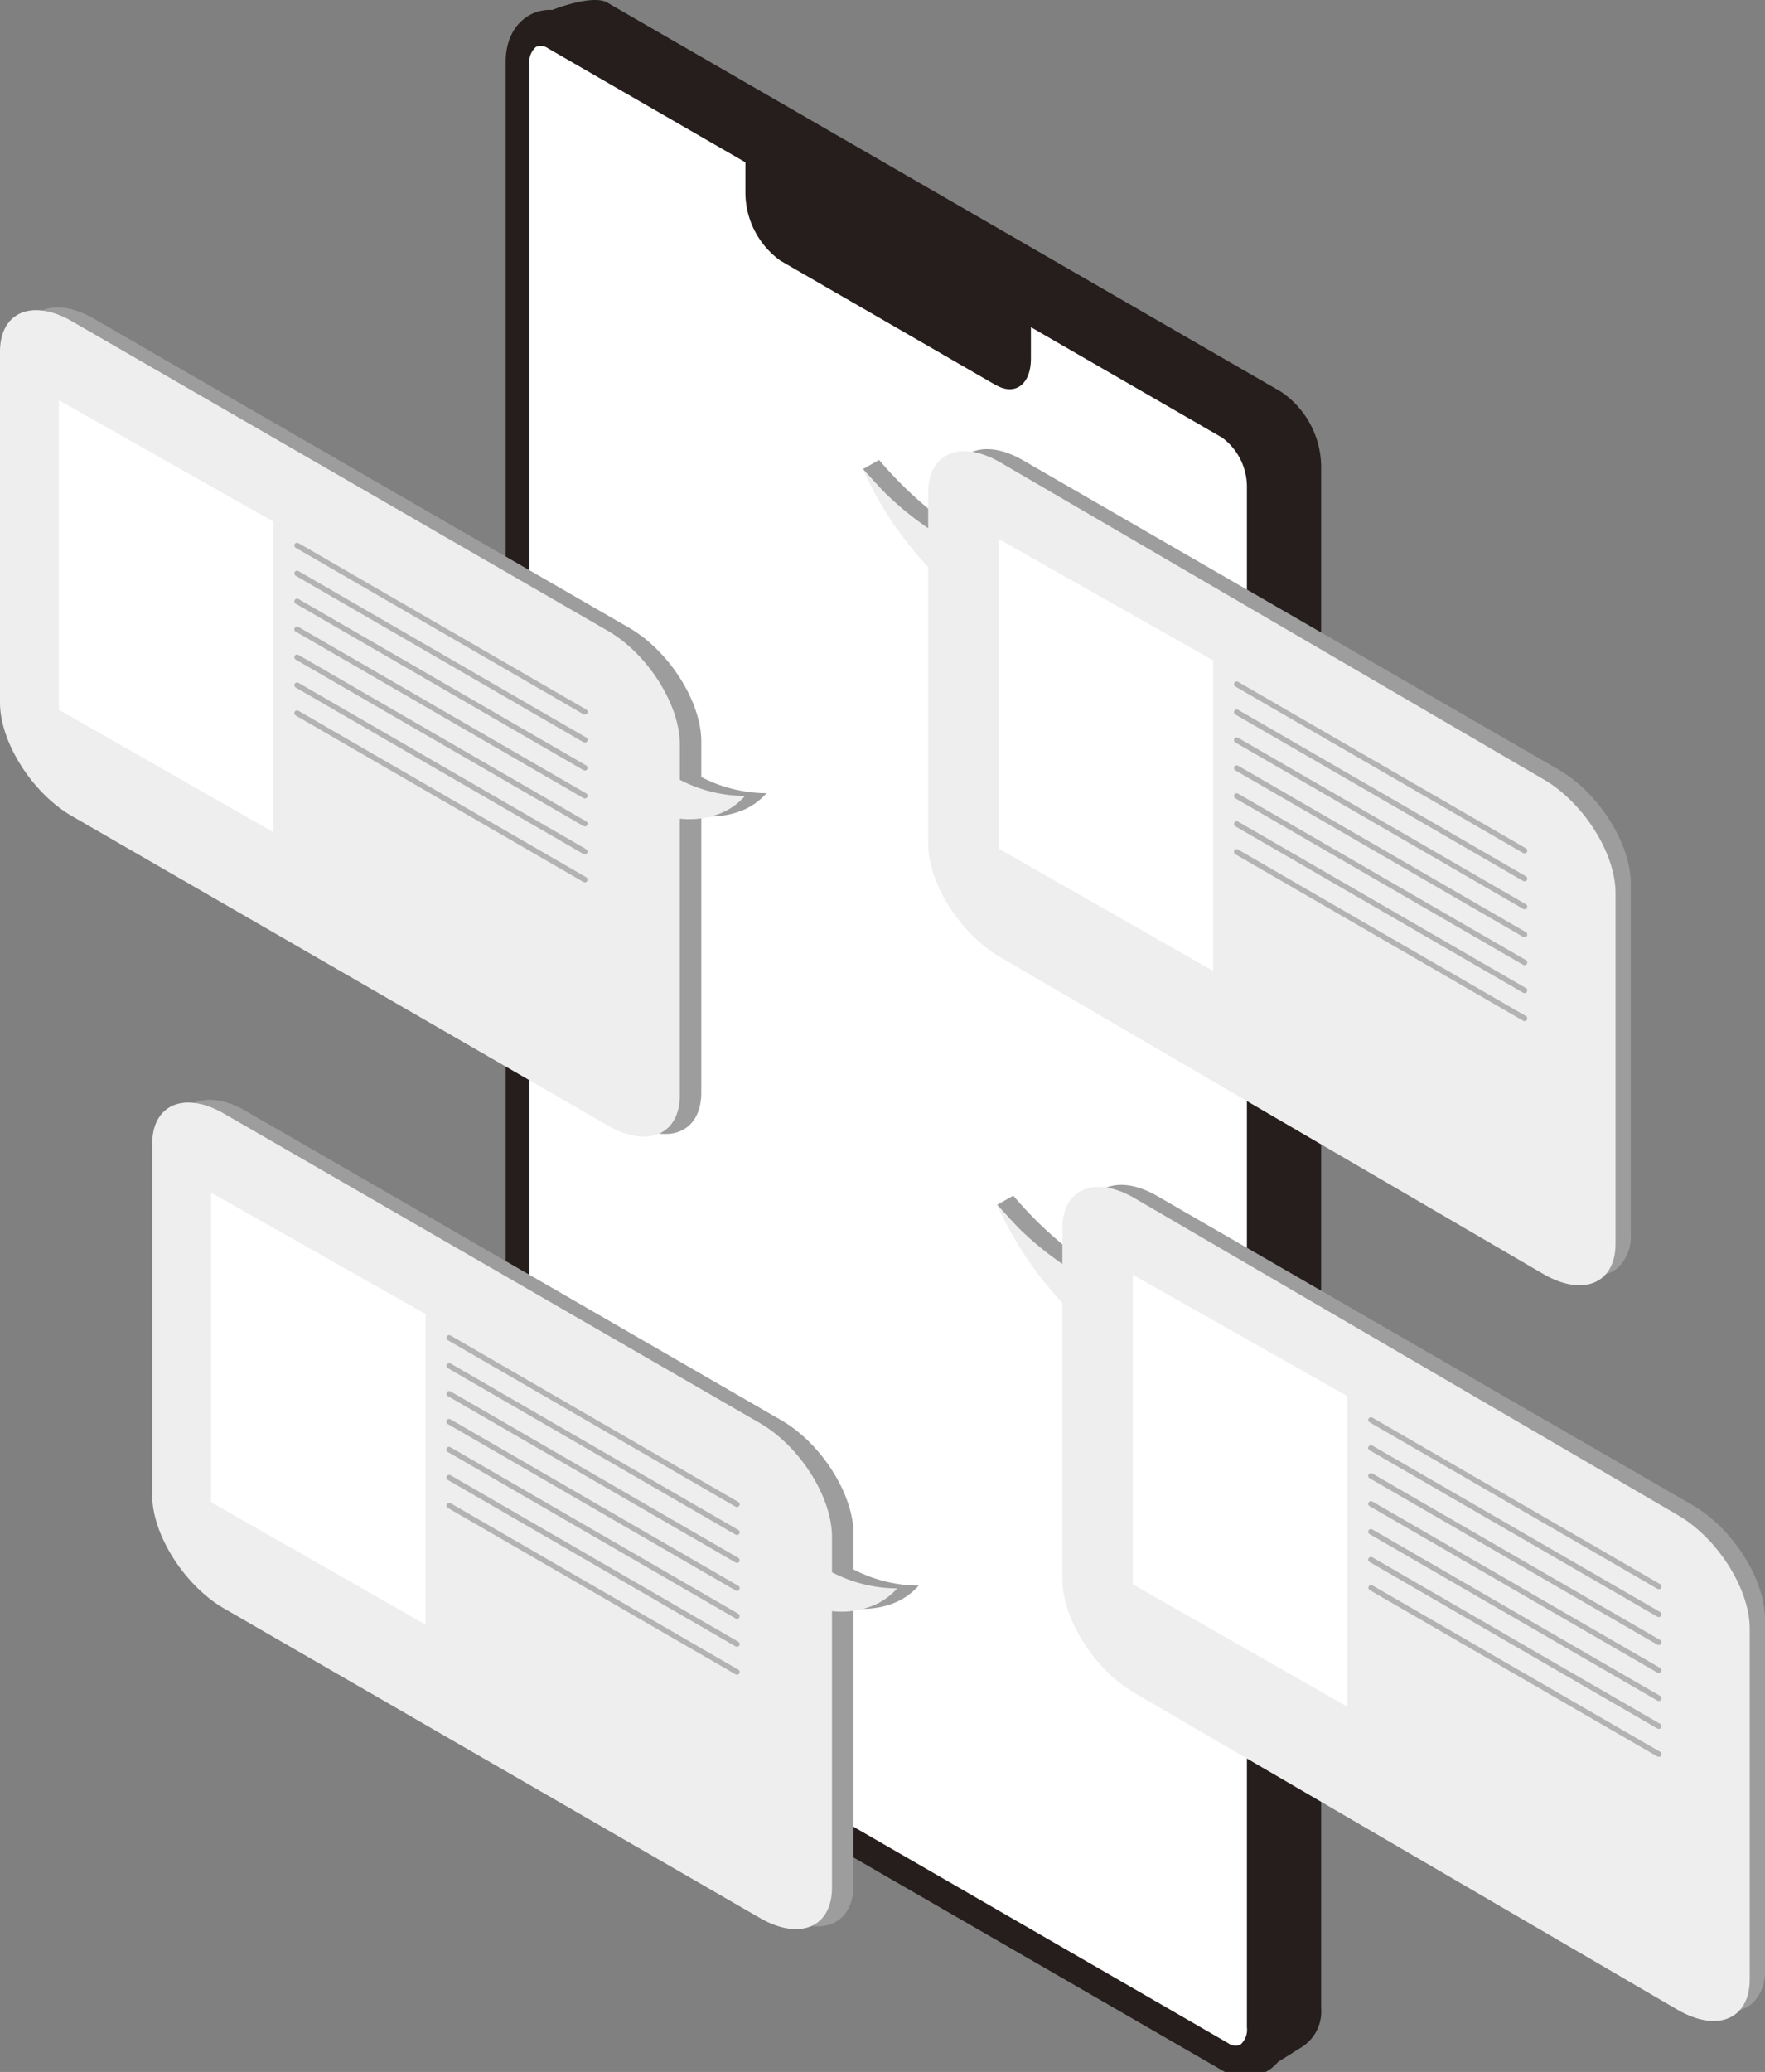 <svg xmlns="http://www.w3.org/2000/svg" width="108" height="126.746" viewBox="0 0 108 126.746"><rect x="0" y="0" width="108" height="126.746" fill="#808080" stroke="none"/><defs><clipPath id="a"><path fill="none" d="M0 0h108v126.746H0z"/></clipPath><clipPath id="b"><path fill="none" d="M0 1.497v94.312a4.1 4.1 0 0 0 1.709 3.265l41.235 23.807c.943.544 1.709-.034 1.709-1.292V27.277a4.1 4.1 0 0 0-1.709-3.265L1.709.205A1.37 1.37 0 0 0 1.03 0C.424 0 0 .56 0 1.5"/></clipPath></defs><g clip-path="url(#a)"><path fill="#251e1c" d="M76.989 126.623c-.473 0 .357-.92-.113-1.192l-41.235-23.807a5.59 5.59 0 0 1-2.461-4.567V2.745c0-1.213-1.085-1.255-.232-1.748.783-.452 3.314-1.355 4.2-.845L78.38 23.959a5.59 5.59 0 0 1 2.461 4.567v94.312a2.59 2.59 0 0 1-1.32 2.47c-.367.211-1.994 1.346-2.531 1.316"/><path fill="none" stroke="#251e1c" stroke-miterlimit="10" stroke-width="3.354" d="m75.565 125.163-41.237-23.807a4.09 4.09 0 0 1-1.709-3.265V3.779c0-1.258.764-1.837 1.709-1.292l41.237 23.807a4.1 4.1 0 0 1 1.709 3.265v94.312c0 1.258-.765 1.834-1.709 1.292Z"/></g><g clip-path="url(#b)" transform="translate(32.02 2.429)"><path fill="#fff" d="m-51.95 28.402 86.328-47.197L96.603 95.023 10.276 142.22z"/></g><g clip-path="url(#a)"><path fill="#251e1c" d="M75.64 125.892a1.75 1.75 0 0 1-.868-.256L33.54 101.829a4.45 4.45 0 0 1-1.9-3.591V3.927a1.88 1.88 0 0 1 .778-1.708 1.46 1.46 0 0 1 1.494.09l41.24 23.807a4.45 4.45 0 0 1 1.9 3.591v94.312a1.88 1.88 0 0 1-.778 1.708 1.24 1.24 0 0 1-.626.166m-.492-.907a.76.76 0 0 0 .742.09 1.2 1.2 0 0 0 .4-1.057V29.707a3.74 3.74 0 0 0-1.52-2.94L33.54 2.96a.77.77 0 0 0-.743-.09 1.2 1.2 0 0 0-.4 1.057v94.311a3.74 3.74 0 0 0 1.521 2.94Z"/><path fill="#251e1c" d="m60.936 23.558-13.178-7.609a5.14 5.14 0 0 1-2.146-4.1v-2.8l17.47 10.081v2.8c0 1.58-.961 2.306-2.146 1.622"/><path fill="#9d9d9d" d="M95.38 47.084 62.599 28.157c-2.435-1.405-4.408-.571-4.408 1.863v2.167a24.2 24.2 0 0 1-4.4-4.052l-.987.56s4.453 4.879 5.385 5.872v16.906c0 2.434 1.973 5.547 4.408 6.953l32.781 18.927c1.541.889 2.9.882 3.686.139a2.66 2.66 0 0 0 .722-2V54.036c0-2.434-1.973-5.547-4.407-6.953"/><path fill="#eee" fill-rule="evenodd" d="M94.446 47.671 61.202 28.282c-2.434-1.405-4.407-.571-4.407 1.863v2.166a19.6 19.6 0 0 1-3.988-3.617 20.4 20.4 0 0 0 1.414 2.659 22 22 0 0 0 2.574 3.337v16.908c0 2.434 1.973 5.547 4.407 6.953L94.447 77.94c2.433 1.405 4.407.571 4.407-1.863V54.623c0-2.434-1.974-5.547-4.407-6.953"/><path fill="#fff" d="M61.105 32.973v18.936l13.127 7.488v-19Z"/><path fill="#b3b3b3" d="M93.287 52.204a.2.2 0 0 1-.083-.022L75.593 41.999a.166.166 0 1 1 .167-.288l17.61 10.182a.167.167 0 0 1 .061.228.17.17 0 0 1-.144.083m0 1.71a.2.2 0 0 1-.083-.022L75.593 43.709a.166.166 0 1 1 .167-.288l17.61 10.182a.167.167 0 0 1 .061.228.17.17 0 0 1-.144.083m0 1.707a.2.2 0 0 1-.083-.022L75.593 45.421a.166.166 0 1 1 .167-.288l17.61 10.182a.167.167 0 0 1 .061.228.17.17 0 0 1-.144.083m0 1.707a.2.2 0 0 1-.083-.022L75.593 47.128a.166.166 0 1 1 .167-.288l17.61 10.182a.167.167 0 0 1 .061.228.17.17 0 0 1-.144.083m0 1.71a.2.2 0 0 1-.083-.022L75.593 48.838a.166.166 0 1 1 .167-.288l17.61 10.182a.167.167 0 0 1 .061.228.17.17 0 0 1-.144.083m0 1.71a.2.2 0 0 1-.083-.022L75.593 50.548a.166.166 0 1 1 .167-.288l17.61 10.182a.167.167 0 0 1 .061.228.17.17 0 0 1-.144.083m0 1.71a.2.2 0 0 1-.083-.022L75.593 52.258a.166.166 0 1 1 .167-.288l17.61 10.182a.167.167 0 0 1 .061.228.17.17 0 0 1-.144.083"/><path fill="#9d9d9d" d="M103.592 92.086 70.811 73.164c-2.435-1.405-4.408-.571-4.408 1.863v2.167a24.2 24.2 0 0 1-4.4-4.052l-.987.56s4.453 4.879 5.385 5.872v16.907c0 2.434 1.973 5.547 4.408 6.953l32.781 18.927c1.541.889 2.9.882 3.686.139a2.66 2.66 0 0 0 .722-2V99.043c0-2.434-1.973-5.547-4.407-6.953"/><path fill="#eee" fill-rule="evenodd" d="M102.658 92.678 69.415 73.289c-2.434-1.405-4.407-.571-4.407 1.863v2.166a19.6 19.6 0 0 1-3.989-3.617 20.5 20.5 0 0 0 1.413 2.658 22 22 0 0 0 2.575 3.337v16.907c0 2.434 1.973 5.547 4.407 6.953l33.244 19.389c2.434 1.405 4.407.571 4.407-1.863V99.63c0-2.434-1.973-5.547-4.407-6.953"/><path fill="#fff" d="M69.317 77.98v18.937l13.127 7.488v-19Z"/><path fill="#b3b3b3" d="M101.5 97.212a.2.2 0 0 1-.084-.022L83.805 87.005a.166.166 0 1 1 .167-.288l17.611 10.188a.167.167 0 0 1 .06.228.16.16 0 0 1-.143.083m0 1.705a.2.2 0 0 1-.084-.022L83.805 88.716a.166.166 0 1 1 .167-.288l17.611 10.182a.167.167 0 0 1 .06.228.16.16 0 0 1-.143.083m0 1.71a.2.2 0 0 1-.084-.022L83.805 90.426a.166.166 0 1 1 .167-.288l17.611 10.182a.167.167 0 0 1 .06.228.16.16 0 0 1-.143.083m0 1.71a.2.2 0 0 1-.084-.022L83.805 92.136a.166.166 0 1 1 .167-.288l17.611 10.182a.167.167 0 0 1 .06.228.16.16 0 0 1-.143.083m0 1.71a.2.2 0 0 1-.084-.022L83.805 93.846a.166.166 0 1 1 .167-.288l17.611 10.182a.167.167 0 0 1 .06.228.16.16 0 0 1-.143.083m0 1.709a.2.2 0 0 1-.084-.022L83.805 95.551a.166.166 0 1 1 .167-.288l17.611 10.188a.167.167 0 0 1 .06.228.16.16 0 0 1-.143.083m0 1.708a.2.2 0 0 1-.084-.021L83.805 97.266a.167.167 0 0 1 .167-.288l17.611 10.183a.166.166 0 0 1 .06.227.16.16 0 0 1-.143.083"/><path fill="#9d9d9d" d="m5.728 19.487 32.786 18.927c2.431 1.409 4.4 4.517 4.4 6.952v2.167a8.74 8.74 0 0 0 3.988.988 4 4 0 0 1-1.414 1.027 5.2 5.2 0 0 1-2.575.364v16.911c0 2.434-1.973 3.268-4.408 1.862L5.728 49.756c-2.434-1.405-4.407-4.519-4.407-6.953V21.35c0-2.434 1.973-3.268 4.407-1.863"/><path fill="#eee" fill-rule="evenodd" d="m4.407 19.656 32.782 18.931c2.435 1.4 4.411 4.513 4.411 6.948v2.167a8.74 8.74 0 0 0 3.988.988 4 4 0 0 1-1.414 1.027 5.2 5.2 0 0 1-2.575.364v16.906c0 2.434-1.973 3.268-4.408 1.862L4.407 49.925C1.973 48.52 0 45.406 0 42.972V21.519c0-2.434 1.973-3.268 4.407-1.863"/><path fill="#fff" d="M3.604 24.484V43.42l13.127 7.488v-19Z"/><path fill="#b3b3b3" d="M35.787 43.715a.2.2 0 0 1-.083-.022L18.096 33.51a.166.166 0 1 1 .167-.288l17.608 10.18a.167.167 0 0 1 .06.228.17.17 0 0 1-.144.083m0 1.713a.2.2 0 0 1-.083-.022L18.096 35.221a.166.166 0 1 1 .167-.288l17.608 10.183a.167.167 0 0 1 .06.228.17.17 0 0 1-.144.083m0 1.708a.2.2 0 0 1-.083-.022L18.096 36.93a.166.166 0 1 1 .167-.288l17.608 10.183a.167.167 0 0 1 .06.228.17.17 0 0 1-.144.083m0 1.709a.2.2 0 0 1-.083-.022L18.096 38.64a.166.166 0 1 1 .167-.288l17.608 10.183a.167.167 0 0 1 .06.228.17.17 0 0 1-.144.083m0 1.709a.2.2 0 0 1-.083-.022L18.096 40.35a.166.166 0 1 1 .167-.288l17.608 10.183a.167.167 0 0 1 .06.228.17.17 0 0 1-.144.083m0 1.708a.2.2 0 0 1-.083-.022L18.096 42.059a.166.166 0 1 1 .167-.288l17.608 10.178a.167.167 0 0 1 .06.228.17.17 0 0 1-.144.083m0 1.718a.2.2 0 0 1-.083-.022L18.096 43.769a.166.166 0 1 1 .167-.288l17.608 10.183a.167.167 0 0 1 .06.228.17.17 0 0 1-.144.083"/><path fill="#9d9d9d" d="M15.039 67.96 47.82 86.887c2.435 1.405 4.408 4.518 4.408 6.952v2.167a8.74 8.74 0 0 0 3.988.988 4 4 0 0 1-1.414 1.027 5.2 5.2 0 0 1-2.575.364v16.908c0 2.434-1.973 3.268-4.408 1.862l-32.78-18.926c-2.434-1.405-4.407-4.518-4.407-6.953V69.823c0-2.434 1.973-3.268 4.407-1.863"/><path fill="#eee" fill-rule="evenodd" d="m13.719 68.129 32.782 18.927c2.435 1.405 4.408 4.518 4.408 6.952v2.17a8.74 8.74 0 0 0 3.988.988 4 4 0 0 1-1.414 1.027 5.2 5.2 0 0 1-2.575.364v16.908c0 2.434-1.973 3.268-4.408 1.862L13.719 98.398c-2.434-1.405-4.407-4.518-4.407-6.953V69.992c0-2.434 1.973-3.268 4.407-1.863"/><path fill="#fff" d="M12.917 72.957v18.936l13.127 7.49v-19Z"/><path fill="#b3b3b3" d="M45.098 92.194a.2.2 0 0 1-.083-.022L27.404 81.984a.166.166 0 0 1-.061-.227.167.167 0 0 1 .228-.061l17.606 10.183a.167.167 0 0 1 .06.228.17.17 0 0 1-.144.083m.005 1.709a.2.2 0 0 1-.083-.022L27.404 83.694a.166.166 0 0 1-.061-.227.167.167 0 0 1 .228-.061l17.606 10.183a.167.167 0 0 1 .06.228.17.17 0 0 1-.144.083m.005 1.708a.2.2 0 0 1-.083-.022L27.404 85.403a.166.166 0 0 1-.061-.227.167.167 0 0 1 .228-.061l17.606 10.183a.167.167 0 0 1 .06.228.17.17 0 0 1-.144.083m.005 1.709a.2.2 0 0 1-.083-.022L27.404 87.113a.167.167 0 1 1 .168-.288l17.605 10.183a.167.167 0 0 1 .06.228.17.17 0 0 1-.144.083m.005 1.709a.2.2 0 0 1-.083-.022L27.404 88.823a.167.167 0 1 1 .168-.288l17.605 10.183a.167.167 0 0 1 .06.228.17.17 0 0 1-.144.083m.005 1.711a.2.2 0 0 1-.083-.022L27.404 90.532a.166.166 0 0 1-.061-.227.167.167 0 0 1 .228-.061l17.606 10.183a.167.167 0 0 1 .06.228.17.17 0 0 1-.144.083m.005 1.709a.2.2 0 0 1-.083-.021L27.404 92.243a.166.166 0 0 1-.061-.227.17.17 0 0 1 .228-.062l17.606 10.183a.166.166 0 0 1 .06.227.16.16 0 0 1-.144.083"/></g></svg>